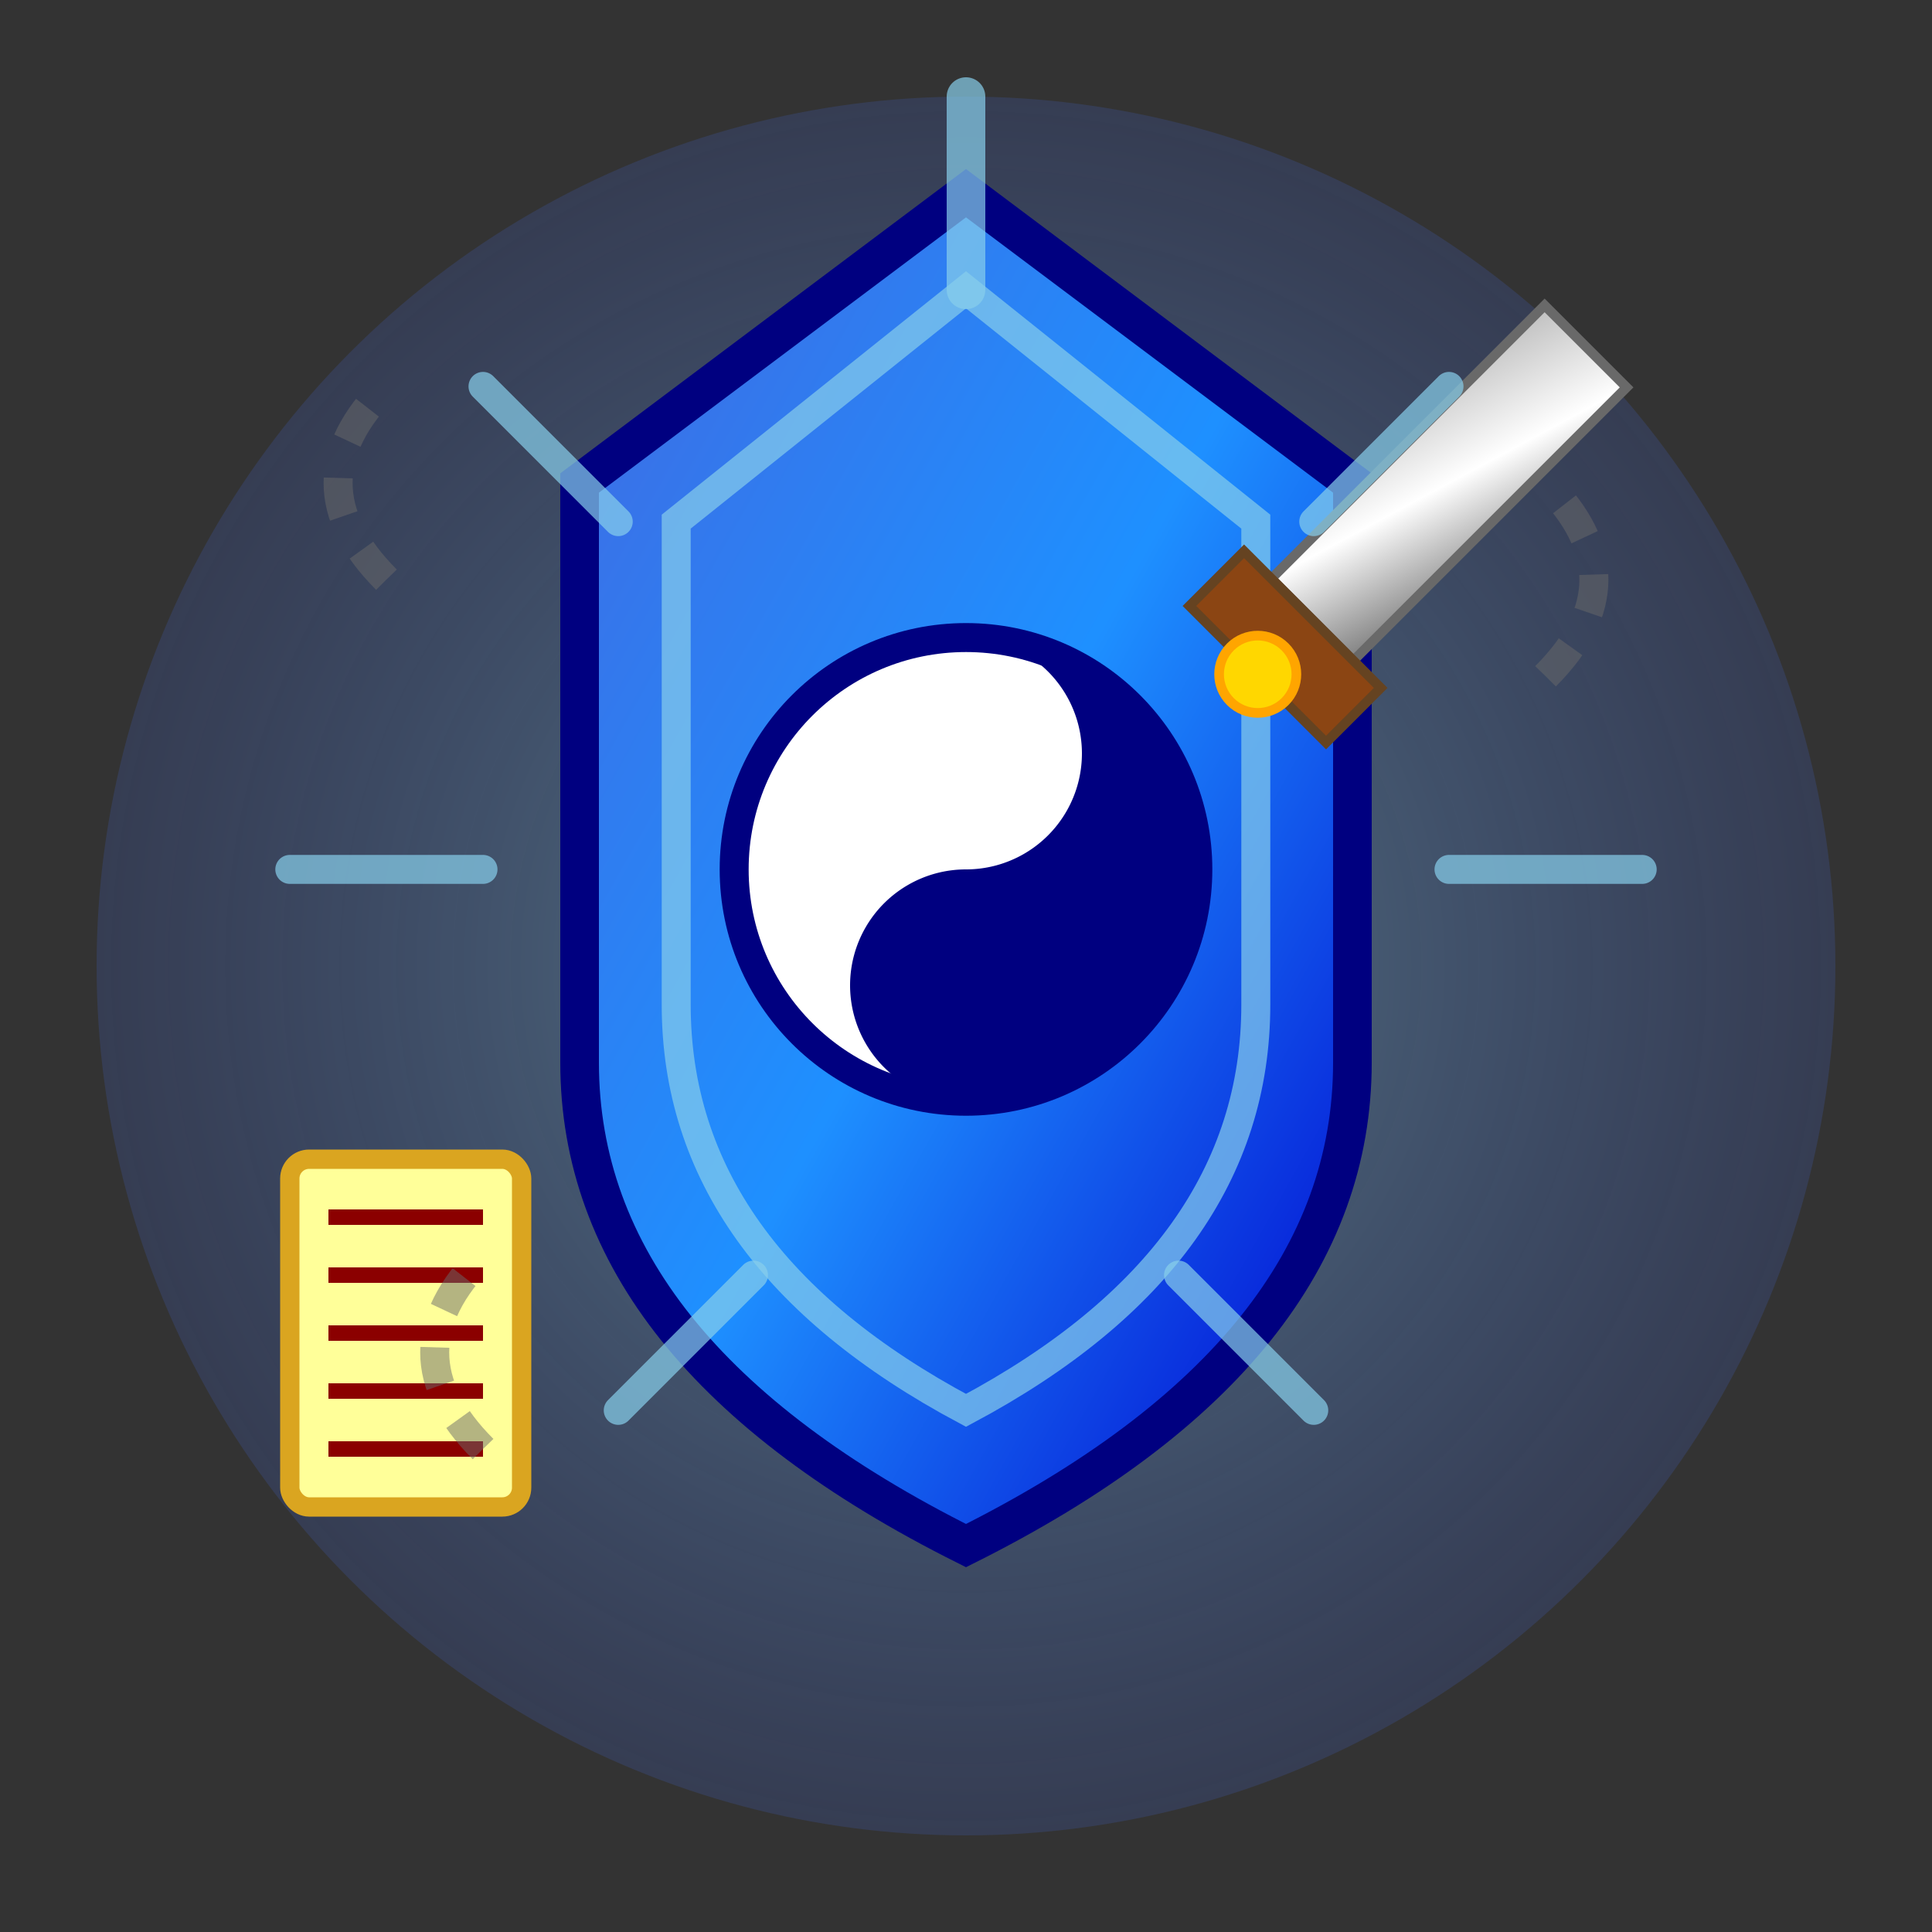 <svg xmlns="http://www.w3.org/2000/svg" viewBox="0 0 100 100" width="100" height="100">
  <rect x="0" y="0" width="100" height="100" fill="#333333" stroke="none"/>
  <defs>
    <linearGradient id="shieldGradient" x1="0%" y1="0%" x2="100%" y2="100%">
      <stop offset="0%" style="stop-color:#4169E1;stop-opacity:1" />
      <stop offset="50%" style="stop-color:#1E90FF;stop-opacity:1" />
      <stop offset="100%" style="stop-color:#0000CD;stop-opacity:1" />
    </linearGradient>
    <radialGradient id="protectionGradient" cx="50%" cy="50%" r="50%">
      <stop offset="0%" style="stop-color:#87CEEB;stop-opacity:0.8" />
      <stop offset="100%" style="stop-color:#4169E1;stop-opacity:0.3" />
    </radialGradient>
    <linearGradient id="swordGradient" x1="0%" y1="0%" x2="100%" y2="100%">
      <stop offset="0%" style="stop-color:#C0C0C0;stop-opacity:1" />
      <stop offset="50%" style="stop-color:#FFFFFF;stop-opacity:1" />
      <stop offset="100%" style="stop-color:#808080;stop-opacity:1" />
    </linearGradient>
  </defs>
  
  <!-- 背景保护光环 -->
  <circle cx="50" cy="50" r="45" fill="url(#protectionGradient)" opacity="0.6"/>
  
  <!-- 护盾主体 -->
  <path d="M50 10 L70 25 L70 55 Q70 70 50 80 Q30 70 30 55 L30 25 Z" fill="url(#shieldGradient)" stroke="#000080" stroke-width="2"/>
  
  <!-- 护盾装饰纹路 -->
  <path d="M50 15 L65 27 L65 52 Q65 65 50 73 Q35 65 35 52 L35 27 Z" fill="none" stroke="#87CEEB" stroke-width="1.5" opacity="0.7"/>
  
  <!-- 中央太极图案 -->
  <circle cx="50" cy="45" r="12" fill="#FFFFFF" stroke="#000080" stroke-width="1.5"/>
  <path d="M50 33 A12 12 0 0 1 50 57 A6 6 0 0 1 50 45 A6 6 0 0 0 50 33" fill="#000080"/>
  <circle cx="50" cy="39" r="3" fill="#FFFFFF"/>
  <circle cx="50" cy="51" r="3" fill="#000080"/>
  
  <!-- 驱邪宝剑 -->
  <g transform="rotate(45 75 25)">
    <rect x="72" y="15" width="6" height="20" fill="url(#swordGradient)" stroke="#696969" stroke-width="0.5"/>
    <rect x="70" y="35" width="10" height="4" fill="#8B4513" stroke="#654321" stroke-width="0.5"/>
    <circle cx="75" cy="39" r="2" fill="#FFD700" stroke="#FFA500" stroke-width="0.5"/>
  </g>
  
  <!-- 符咒 -->
  <rect x="15" y="60" width="12" height="18" fill="#FFFF99" stroke="#DAA520" stroke-width="1" rx="1"/>
  <line x1="17" y1="63" x2="25" y2="63" stroke="#8B0000" stroke-width="0.8"/>
  <line x1="17" y1="66" x2="25" y2="66" stroke="#8B0000" stroke-width="0.8"/>
  <line x1="17" y1="69" x2="25" y2="69" stroke="#8B0000" stroke-width="0.8"/>
  <line x1="17" y1="72" x2="25" y2="72" stroke="#8B0000" stroke-width="0.8"/>
  <line x1="17" y1="75" x2="25" y2="75" stroke="#8B0000" stroke-width="0.8"/>
  
  <!-- 驱邪光芒 -->
  <g opacity="0.7">
    <line x1="50" y1="5" x2="50" y2="15" stroke="#87CEEB" stroke-width="2" stroke-linecap="round"/>
    <line x1="75" y1="20" x2="68" y2="27" stroke="#87CEEB" stroke-width="1.5" stroke-linecap="round"/>
    <line x1="85" y1="45" x2="75" y2="45" stroke="#87CEEB" stroke-width="1.5" stroke-linecap="round"/>
    <line x1="25" y1="20" x2="32" y2="27" stroke="#87CEEB" stroke-width="1.5" stroke-linecap="round"/>
    <line x1="15" y1="45" x2="25" y2="45" stroke="#87CEEB" stroke-width="1.5" stroke-linecap="round"/>
    <line x1="32" y1="73" x2="39" y2="66" stroke="#87CEEB" stroke-width="1.5" stroke-linecap="round"/>
    <line x1="68" y1="73" x2="61" y2="66" stroke="#87CEEB" stroke-width="1.5" stroke-linecap="round"/>
  </g>
  
  <!-- 邪气消散效果 -->
  <g opacity="0.5">
    <path d="M20 30 Q15 25 20 20" stroke="#696969" stroke-width="1.5" fill="none" stroke-dasharray="2,2"/>
    <path d="M80 35 Q85 30 80 25" stroke="#696969" stroke-width="1.5" fill="none" stroke-dasharray="2,2"/>
    <path d="M25 75 Q20 70 25 65" stroke="#696969" stroke-width="1.5" fill="none" stroke-dasharray="2,2"/>
  </g>
</svg>